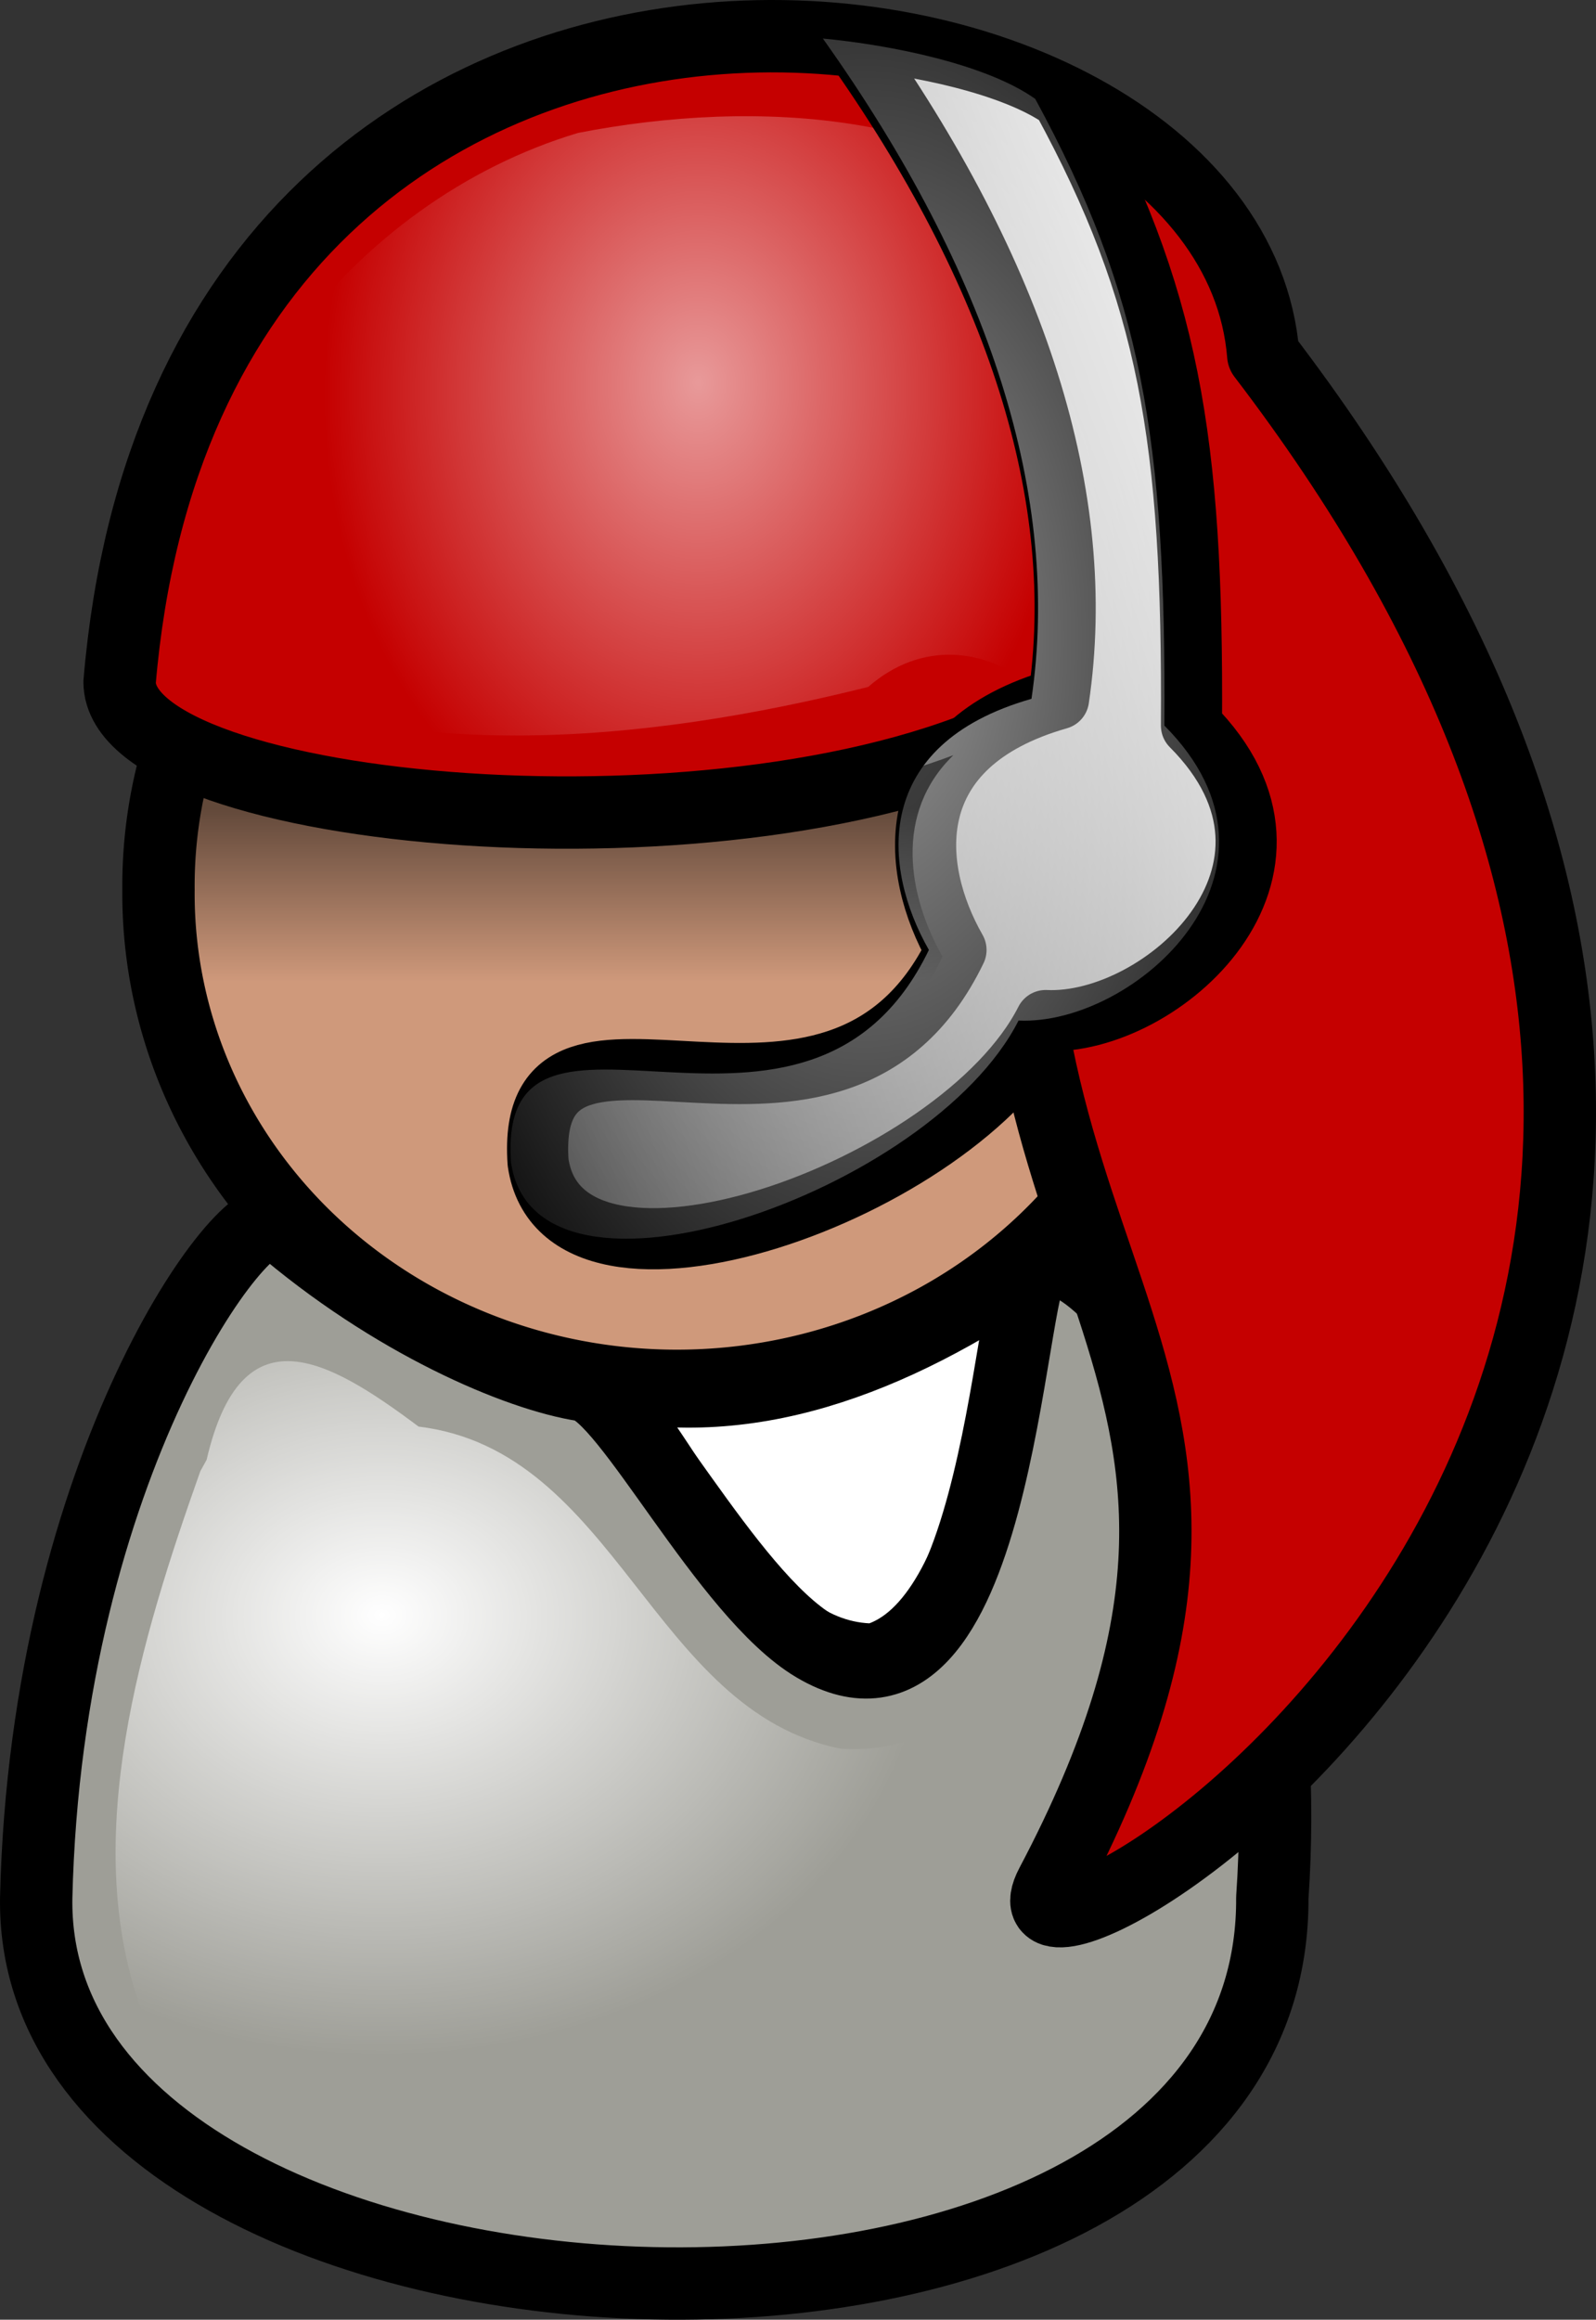 <?xml version="1.0" encoding="UTF-8" standalone="no"?>
<!-- Created with Inkscape (http://www.inkscape.org/) -->
<svg xmlns:inkscape="http://www.inkscape.org/namespaces/inkscape" xmlns:rdf="http://www.w3.org/1999/02/22-rdf-syntax-ns#" xmlns="http://www.w3.org/2000/svg" xmlns:sodipodi="http://sodipodi.sourceforge.net/DTD/sodipodi-0.dtd" xmlns:cc="http://creativecommons.org/ns#" xmlns:xlink="http://www.w3.org/1999/xlink" xmlns:dc="http://purl.org/dc/elements/1.1/" xmlns:svg="http://www.w3.org/2000/svg" id="svg43967" sodipodi:docname="_svgclean2.svg" inkscape:export-filename="/home/Krug/Projekte/Icon-Sets/set2/png/01.png" viewBox="0 0 82.741 120.19" sodipodi:version="0.32" inkscape:export-xdpi="72.000000" version="1.1" inkscape:export-ydpi="72.000000" inkscape:version="0.48.3.1 r9886" xmlns:ns1="http://sozi.baierouge.fr">
  <rect x="0" y="0" width="82.741" height="120.19" fill="#333333" stroke="none"/>
  <defs id="defs43969">
    <linearGradient id="linearGradient44688">
      <stop id="stop44689" style="stop-color:#ffffff;stop-opacity:.603" offset="0"/>
      <stop id="stop44690" style="stop-color:#ffffff;stop-opacity:0" offset="1"/>
    </linearGradient>
    <radialGradient id="radialGradient44678" fy="97.584" gradientUnits="userSpaceOnUse" cy="97.973" cx="40.644" gradientTransform="matrix(1.122 0 0 .891 -25.805 -3.268)" r="25.264" inkscape:collect="always">
      <stop id="stop44680" style="stop-color:#ffffff" offset="0"/>
      <stop id="stop44681" style="stop-color:#ffffff;stop-opacity:0" offset="1"/>
    </radialGradient>
    <radialGradient id="radialGradient44701" fy="20.454" xlink:href="#linearGradient44688" gradientUnits="userSpaceOnUse" cy="21.037" cx="69.988" gradientTransform="matrix(.886 0 0 1.129 -25.805 -3.268)" r="21.921" inkscape:collect="always"/>
    <radialGradient id="radialGradient44705" xlink:href="#linearGradient44688" gradientUnits="userSpaceOnUse" cy="27.943" cx="91.907" gradientTransform="matrix(.769 0 0 1.301 -25.805 -3.268)" r="37.223" inkscape:collect="always"/>
    <linearGradient id="linearGradient44706" y2="48.757" gradientUnits="userSpaceOnUse" y1="7.266" gradientTransform="matrix(.781 0 0 1.28 -25.805 -3.268)" x2="45.601" x1="114.54" inkscape:collect="always">
      <stop id="stop7972" style="stop-color:#ffffff" offset="0"/>
      <stop id="stop7973" style="stop-color:#000000" offset="1"/>
    </linearGradient>
    <linearGradient id="linearGradient44719" y2="65.238" gradientUnits="userSpaceOnUse" y1="54.408" gradientTransform="matrix(1.205 0 0 .83 -25.805 -3.268)" x2="43.844" x1="43.844" inkscape:collect="always">
      <stop id="stop976" style="stop-color:#000000;stop-opacity:.526" offset="0"/>
      <stop id="stop977" style="stop-color:#000000;stop-opacity:0" offset="1"/>
    </linearGradient>
  </defs>
  <sodipodi:namedview id="base" bordercolor="#666666" inkscape:pageshadow="2" inkscape:window-y="0" pagecolor="#ffffff" inkscape:window-maximized="0" inkscape:window-width="674" inkscape:zoom="3.61" inkscape:window-x="0" showgrid="false" borderopacity="1.0" inkscape:current-layer="svg43967" inkscape:cx="76.385007" inkscape:cy="-882.25303" inkscape:window-height="645" inkscape:pageopacity="0.0"/>
  <path id="path9383" inkscape:connector-curvature="0" sodipodi:nodetypes="cccc" style="stroke-linejoin:round;fill-rule:evenodd;stroke:#000000;stroke-linecap:round;stroke-width:3.75;fill:#ffffff" d="m30.875 71.521c4.75 5.184 7.772 14.471 14.464 14.471 6.477-1.8 7.34-17.207 8.204-20.518-7.34 5.039-14.896 7.919-22.668 6.047z"/>
  <path id="path3713" sodipodi:rx="60.94183" sodipodi:ry="57.825485" style="stroke-linejoin:round;fill-rule:evenodd;stroke:#000000;stroke-linecap:round;stroke-width:8.504;fill:#cf997b" sodipodi:type="arc" d="m211.22 70.291a60.942 57.825 0 1 1 -121.88 0 60.942 57.825 0 1 1 121.88 0z" transform="matrix(.441 0 0 .441 -31.182 15.1)" sodipodi:cy="70.290855" sodipodi:cx="150.27701"/>
  <path id="path4369" inkscape:connector-curvature="0" sodipodi:nodetypes="ccssssc" style="stroke-linejoin:round;fill-rule:evenodd;stroke:#000000;stroke-linecap:round;stroke-width:3.75;fill:#9e9e97" d="m1.877 98.328c-0.391 25.193 64.243 28.073 64.083 0 1.54-22.329-9.561-35.025-12.321-32.866-1.401 1.096-1.922 25.436-11.389 19.837-4.603-2.722-9.752-13.177-12.004-13.524-3.399-0.523-9.908-3.275-15.886-8.426-1.568-1.351-11.954 12.539-12.483 34.979z"/>
  <path id="path3720" inkscape:connector-curvature="0" sodipodi:nodetypes="ccscc" style="stroke-linejoin:round;fill-rule:evenodd;stroke:#000000;stroke-linecap:round;stroke-width:3.75;fill:#c50000" d="m6.2 35.345c0.041 6.904 32.071 9.897 47.002 2.262-3.457 29.151 15.598 33.016 1.307 60.046-4.587 8.678 52.861-24.508 10.981-79.264-1.701-21.378-55.502-27.895-59.29 16.956z"/>
  <path id="path44676" style="fill-rule:evenodd;fill:url(#radialGradient44678)" inkscape:connector-curvature="0" d="m10.383 76.232c-3.078 8.685-6.22 18.943-3.105 27.78 8.37 11.83 25.251 11.99 38.239 10.01 9.095-1.47 18.066-9.06 16.15-19.039 0.091-7.662-1.49-15.542-5.691-22.032-1.085 6.923-3.306 18.268-12.405 17.653-9.809-1.975-11.579-15.438-21.872-16.689-4.794-3.593-9.188-6.012-10.988 1.723l-0.328 0.594z"/>
  <path id="path44699" style="fill-rule:evenodd;fill:url(#radialGradient44701)" inkscape:connector-curvature="0" d="m29.964 6.888c-11.844 3.557-20.472 15.187-20.938 27.469 11.117 5.47 24.426 4.123 35.983 1.236 5.577-4.866 13.221 1.819 10.657 8.246-1.156 15.672 11.195 30.641 4.766 46.268 16.793-14.253 18.973-40.554 7.252-58.651-3.8-5.979-7.34-12.178-10.46-18.425-6.507-7.476-18.209-7.914-27.26-6.143z"/>
  <path id="path7968" inkscape:connector-curvature="0" sodipodi:nodetypes="cccccccc" style="stroke-linejoin:round;fill-rule:evenodd;stroke:#000000;stroke-linecap:round;stroke-width:3.169;fill:url(#linearGradient44706)" d="m44.065 1.999c3.521 0.331 8.468 1.327 11.009 3.127 5.516 10.148 6.787 17.57 6.695 32.47 7.488 7.51-1.56 15.562-7.559 15.283-4.492 8.876-25.049 16.084-26.314 7.348-0.751-10.864 15.348 2.073 21.665-11.007-2.43-4.254-2.985-10.638 5.318-13.01 1.535-10.394-2.106-21.976-10.814-34.211z"/>
  <path id="path44704" inkscape:connector-curvature="0" sodipodi:nodetypes="cccccccc" style="fill-rule:evenodd;fill:url(#radialGradient44705)" d="m42.66 1.997c3.521 0.331 8.468 1.327 11.01 3.127 5.515 10.148 6.786 17.57 6.694 32.47 7.488 7.51-1.56 15.562-7.559 15.283-4.492 8.877-25.049 16.084-26.314 7.349-0.751-10.865 15.348 2.072 21.665-11.007-2.429-4.255-2.985-10.639 5.319-13.011 1.534-10.394-2.106-21.975-10.815-34.211z"/>
  <path id="path44709" style="fill-rule:evenodd;fill:url(#linearGradient44719)" inkscape:connector-curvature="0" d="m8.802 39.066c-0.756 2.355-1.281 4.785-1.281 7.375 0 14.078 12.014 25.5 26.844 25.5 8.473 0 15.95-3.802 20.875-9.625-0.84-2.6-1.681-5.308-2.25-8.407-5.193 8.538-24.551 15.155-25.781 6.657-0.751-10.865 15.339 2.079 21.656-11-1.799-3.151-2.531-7.446 0.562-10.438-12.653 4.776-32.924 3.818-40.625-0.062z"/>
</svg>
